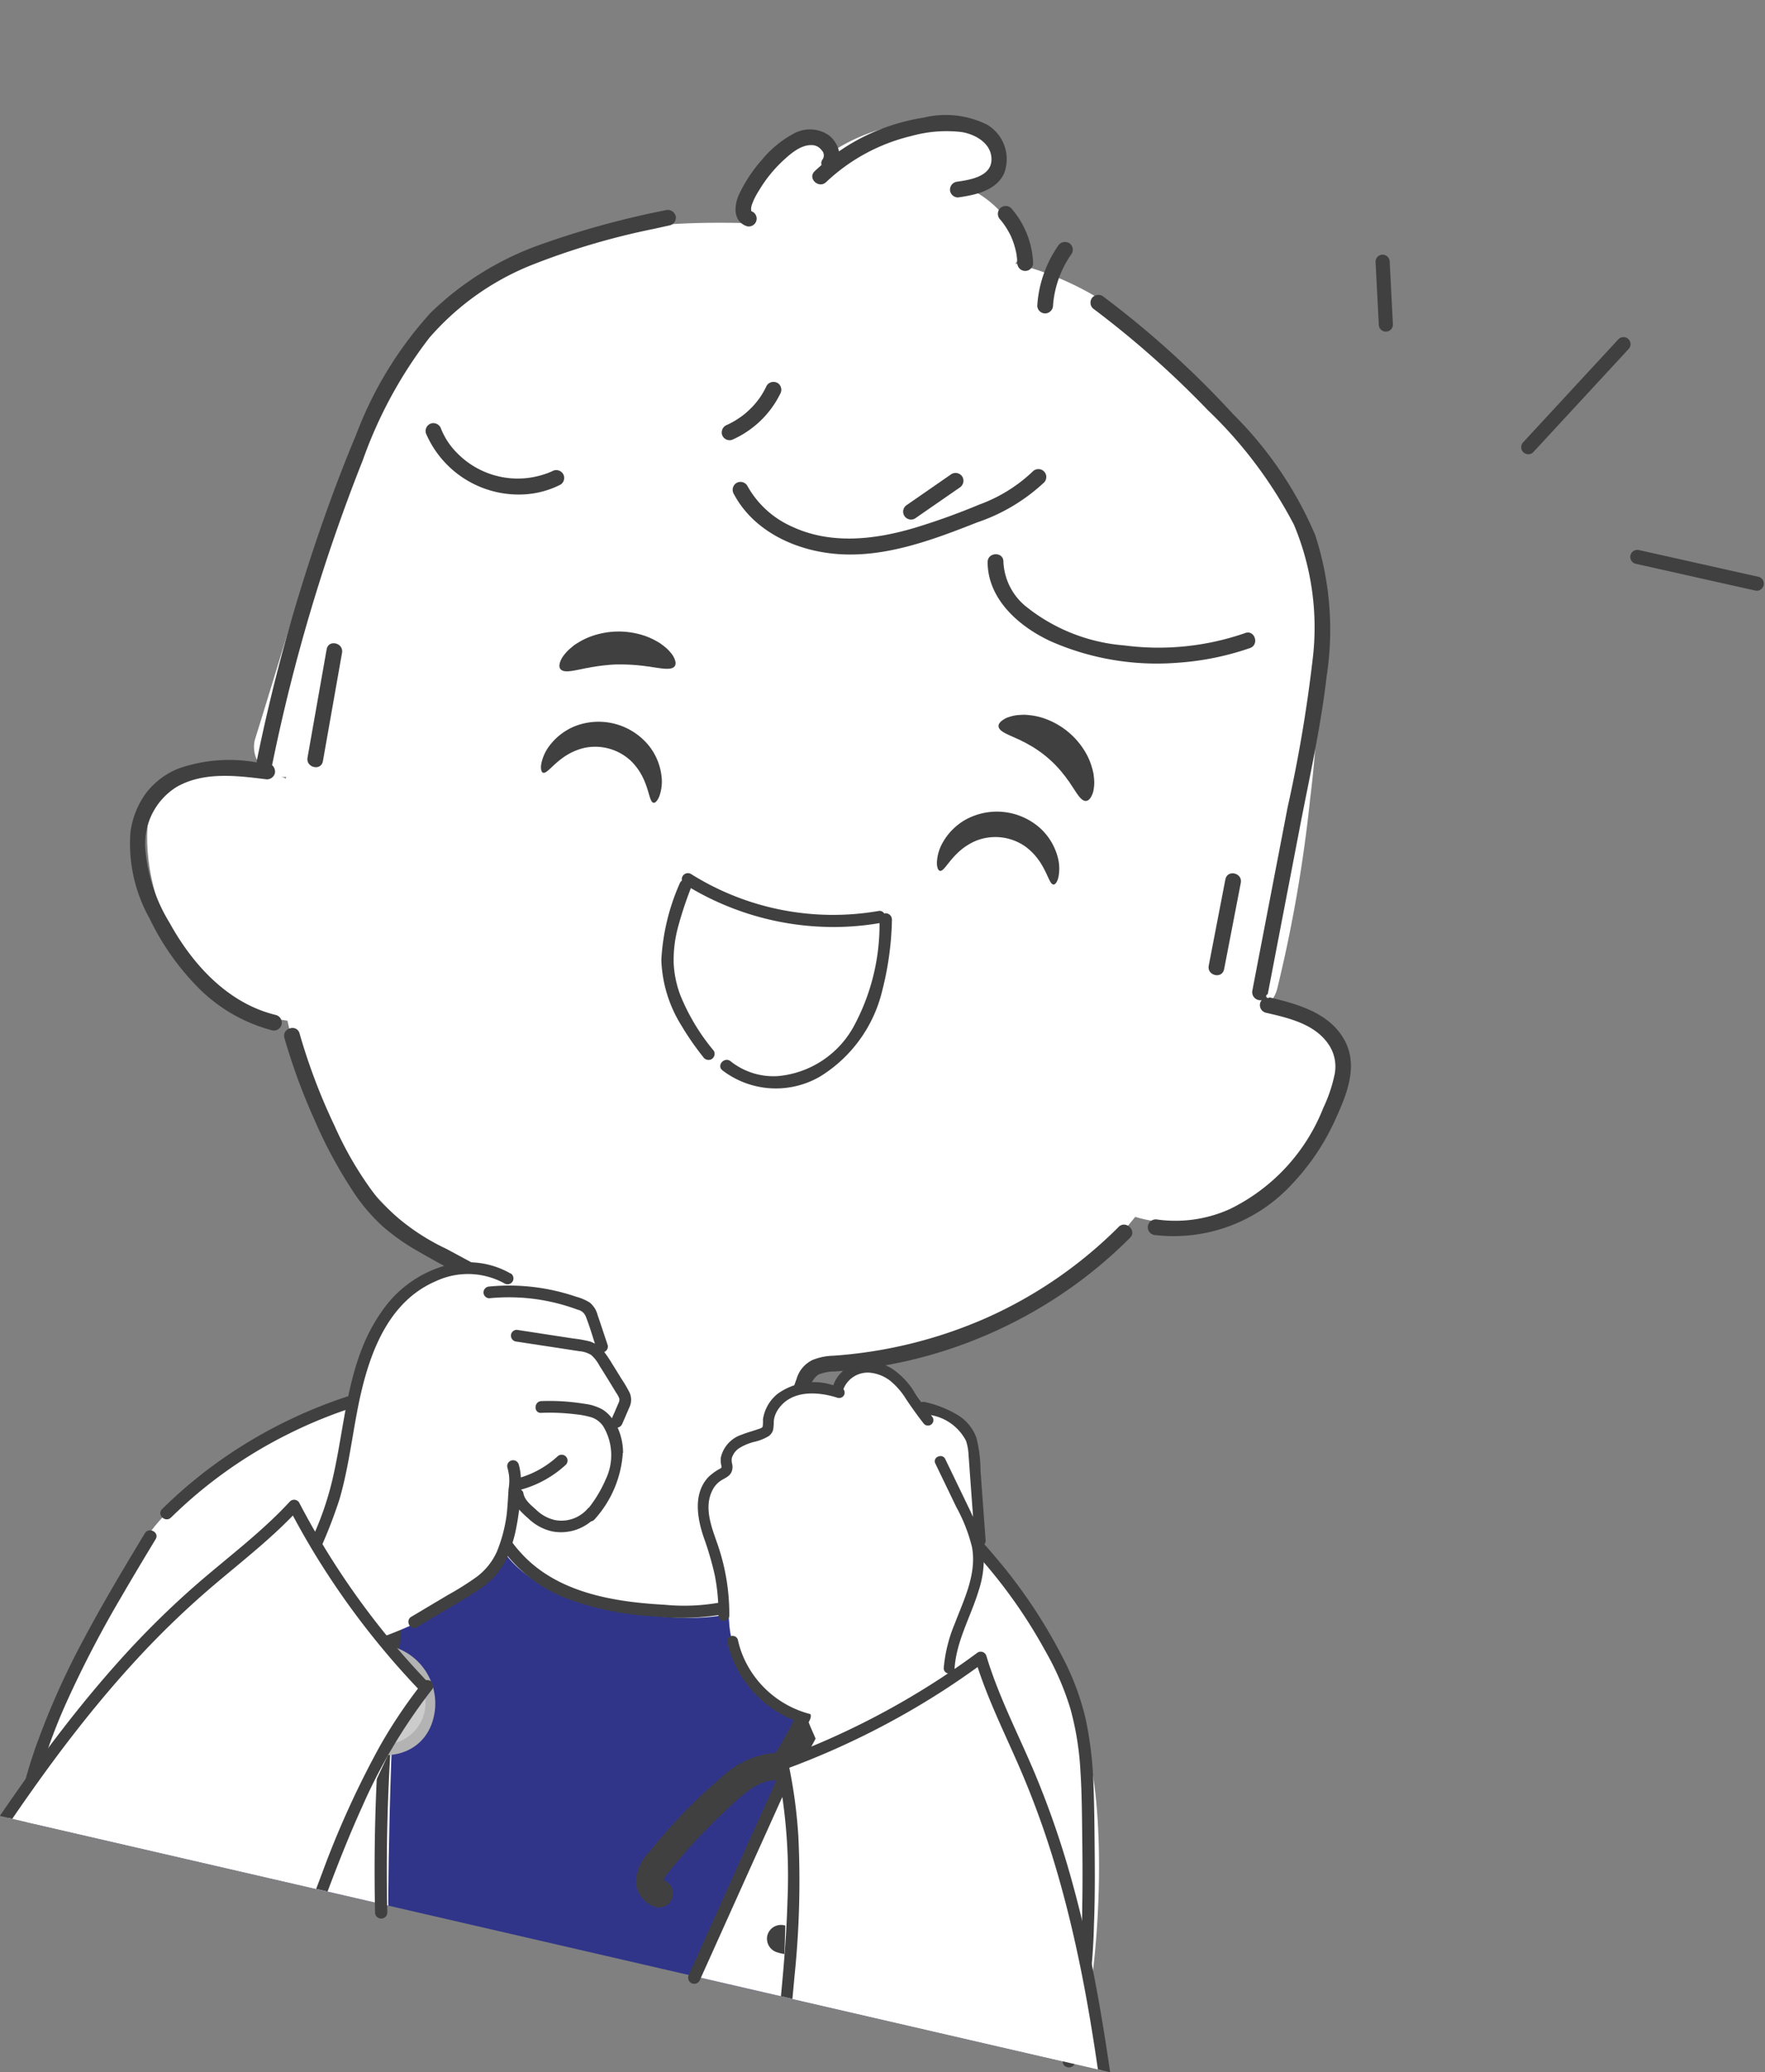 <svg xmlns="http://www.w3.org/2000/svg" width="120.604" height="141.605" viewBox="0 0 120.604 141.605">
  <rect x="0" y="0" width="120.604" height="141.605" fill="#808080" stroke="none"/>
  <g id="Group_32634" data-name="Group 32634" transform="translate(209.105 -1813.519) rotate(13)">
    <rect id="Rectangle_2822" data-name="Rectangle 2822" width="17.804" height="18.73" transform="translate(261.024 1886.977)" fill="#fff"/>
    <path id="Path_16227" data-name="Path 16227" d="M2186.146,1355.786c-7.112,1.155-12.6-6.068-12.932-11.77-.114-2.741,2.715-4.362,5.842-4.478,6.461-.331,11.281,5.377,9.953,9.527-.368,2.687-1.176,6.353-2.864,6.722" transform="translate(-1946.599 521.762)" fill="#fff"/>
    <path id="Path_16229" data-name="Path 16229" d="M2581.891,1355.786c7.112,1.155,12.6-6.068,12.932-11.77.113-2.741-2.715-4.362-5.842-4.478-6.461-.331-11.281,5.377-9.954,9.527.368,2.687,1.176,6.353,2.864,6.722" transform="translate(-2284.302 521.762)" fill="#fff"/>
    <path id="Path_16231" data-name="Path 16231" d="M2291,1120.13c0,20.558-7.5,37.224-33.741,37.224s-33.74-16.666-33.74-37.224c0-8.2.181-16.643,4.543-22.793a35.557,35.557,0,0,1,57.436-1.38c4.983,6.379,5.5,15.352,5.5,24.174" transform="translate(-1988.486 736.147)" fill="#fff"/>
    <path id="Path_16232" data-name="Path 16232" d="M2510.131,1252.123c-.317.069-.67-.326-1.17-.8q-.1-.088-.192-.184c-.065-.064-.146-.121-.217-.186-.137-.134-.311-.252-.473-.389a7.945,7.945,0,0,0-2.443-1.266c-.2-.053-.4-.128-.591-.162-.094-.021-.188-.053-.277-.07s-.177-.032-.262-.051c-.672-.137-1.2-.2-1.325-.5-.058-.144.005-.321.2-.526a2.036,2.036,0,0,1,.167-.158,1.966,1.966,0,0,1,.22-.142,2.553,2.553,0,0,1,.584-.26c.113-.035.233-.069.36-.1a4,4,0,0,1,.4-.059,4.5,4.5,0,0,1,.892-.014,5.273,5.273,0,0,1,3.536,1.833,4.529,4.529,0,0,1,.5.737,3.921,3.921,0,0,1,.181.36q.07.183.125.352a2.535,2.535,0,0,1,.124.627,1.916,1.916,0,0,1,.01.262,1.894,1.894,0,0,1-.032.228c-.057.275-.165.428-.316.464" transform="translate(-2221.319 598.595)" fill="#404040"/>
    <path id="Path_16233" data-name="Path 16233" d="M2330.611,1252.654c-.142.288-.659.327-1.339.38-.086.008-.174.014-.265.018s-.186.022-.282.029c-.191.009-.4.046-.6.065-.421.063-.871.141-1.339.256s-.9.273-1.3.422c-.193.084-.389.15-.561.235-.087.04-.179.072-.261.111s-.161.078-.24.112c-.621.282-1.093.5-1.357.313-.126-.09-.172-.27-.133-.535a1.492,1.492,0,0,1,.136-.445,2.647,2.647,0,0,1,.3-.522c.064-.09.135-.182.211-.278s.168-.18.26-.273a4.768,4.768,0,0,1,.644-.532,5.549,5.549,0,0,1,3.639-.936,4.8,4.8,0,0,1,.82.155c.126.037.247.068.36.114s.219.094.32.141a2.651,2.651,0,0,1,.513.313,1.485,1.485,0,0,1,.334.324c.162.213.208.393.142.533" transform="translate(-2071.249 595.424)" fill="#404040"/>
    <path id="Path_16234" data-name="Path 16234" d="M2499.1,1292.212c-.251.043-.516-.568-1.169-1.216a4.145,4.145,0,0,0-1.261-.868,3.565,3.565,0,0,0-3.409.367,4.134,4.134,0,0,0-1.048,1.116c-.5.773-.629,1.426-.884,1.437-.115.005-.248-.157-.326-.49a2.972,2.972,0,0,1,.075-1.43,4.106,4.106,0,0,1,1.151-1.864,4.435,4.435,0,0,1,5.187-.558,4.109,4.109,0,0,1,1.521,1.576,2.985,2.985,0,0,1,.378,1.381c-.006.342-.1.53-.215.549" transform="translate(-2211.154 564.565)" fill="#404040"/>
    <path id="Path_16235" data-name="Path 16235" d="M2332.851,1293.579c-.254.006-.428-.637-.979-1.373a4.159,4.159,0,0,0-1.122-1.041,3.566,3.566,0,0,0-3.427-.132,4.144,4.144,0,0,0-1.2.952c-.606.692-.829,1.319-1.082,1.293-.115-.011-.223-.192-.252-.532a2.983,2.983,0,0,1,.283-1.4,4.108,4.108,0,0,1,1.409-1.677,4.436,4.436,0,0,1,5.213.2,4.1,4.1,0,0,1,1.275,1.781,2.975,2.975,0,0,1,.174,1.422c-.055.338-.177.509-.292.512" transform="translate(-2072.8 563.901)" fill="#404040"/>
    <path id="Path_16237" data-name="Path 16237" d="M2404.128,1339.341a.422.422,0,0,0-.515-.292.436.436,0,0,0-.082.032.371.371,0,0,0-.385-.092,18.261,18.261,0,0,1-13.1.428.423.423,0,0,0-.515.292.4.4,0,0,0,.026.282.549.549,0,0,0-.111.273,14.827,14.827,0,0,0-.039,5.34,9.032,9.032,0,0,0,2.323,4.035,19.172,19.172,0,0,0,1.963,1.787.432.432,0,0,0,.592,0,.422.422,0,0,0,0-.592,14.221,14.221,0,0,1-3.073-3.18,7.17,7.17,0,0,1-.931-2.013,8.636,8.636,0,0,1-.269-2.477,25.574,25.574,0,0,1,.257-2.8,19.253,19.253,0,0,0,10.235.365,18.419,18.419,0,0,0,2.863-.936,14.613,14.613,0,0,1-.148,7.34,6.575,6.575,0,0,1-4.258,4.407,4.7,4.7,0,0,1-3.378-.255c-.479-.242-.9.479-.422.723a6.011,6.011,0,0,0,6.6-1.079,9.472,9.472,0,0,0,2.824-6.676,21.029,21.029,0,0,0-.453-4.916" transform="translate(-2126.411 522.227)" fill="#404040"/>
    <path id="Path_16245" data-name="Path 16245" d="M2279.8,1058.15a68.437,68.437,0,0,0-2.333-12.138,20.862,20.862,0,0,0-6.192-9.69,51,51,0,0,0-9.689-6.817,20.546,20.546,0,0,0-9.649-2.6,1.757,1.757,0,0,0-.172-1.655,6.86,6.86,0,0,0-4.611-2.723q.186,0,.374.012c2.637.146,2.628-3.955,0-4.1a12.525,12.525,0,0,0-9.483,3.792,1.828,1.828,0,0,0-2.568-.5,5.722,5.722,0,0,0-2.272,6.651c-5.687,1.172-11.322,3-15.641,7-5.661,5.247-7.149,13.108-7.838,20.455-.453,4.824-.748,9.665-1.109,14.5a2.068,2.068,0,0,0,2.05,2.05,2.091,2.091,0,0,0,2.051-2.05c.31-4.146.6-8.293.932-12.438a56.619,56.619,0,0,1,1.516-10.174q.138-.517.3-1.031a4.284,4.284,0,0,0,1.557,2.175c2.812,2.146,6.607.326,9.387-.915a48.278,48.278,0,0,0,8.735-5.058c.131-.1.258-.194.387-.29a4.863,4.863,0,0,0,1.3,4.025,6.832,6.832,0,0,0,4.421,1.765c3.677.253,7.208-1.53,10.146-3.565.975-.676,1.93-1.383,2.868-2.113a9.884,9.884,0,0,0,.127,2.583c.681,3.7,3.6,5.869,7.2,6.345,4.279.567,9.179-.725,12.112-3.9a64.069,64.069,0,0,1,1.945,9.994,96.362,96.362,0,0,1,.763,13.378c-.029,2.64,4.072,2.641,4.1,0a97.3,97.3,0,0,0-.711-12.962" transform="translate(-1976.07 789.119)" fill="#fff"/>
    <path id="Path_16246" data-name="Path 16246" d="M2369,1138.325a.548.548,0,0,0-.663.377,5.221,5.221,0,0,1-.75,1.807c-.088.138-.181.273-.281.4l-.023.028-.088.107q-.081.1-.165.187-.177.194-.372.372-.092.084-.187.164c-.077.065-.113.093-.152.122a.557.557,0,0,0-.194.738.543.543,0,0,0,.738.193,6.635,6.635,0,0,0,2.514-3.836.549.549,0,0,0-.377-.664" transform="translate(-2107.163 689.294)" fill="#404040"/>
    <path id="Path_16247" data-name="Path 16247" d="M2395.392,1148.9a10.523,10.523,0,0,1-3.063,3.037,46.113,46.113,0,0,1-3.935,2.535c-2.469,1.4-5.306,2.414-8.167,1.807a6.5,6.5,0,0,1-3.632-2.047.545.545,0,0,0-.763,0,.551.551,0,0,0,0,.763c1.917,2.212,5.056,2.836,7.843,2.405,3.254-.5,6.136-2.421,8.794-4.249a12.58,12.58,0,0,0,3.855-3.706.54.54,0,0,0-.932-.545" transform="translate(-2115.175 680.691)" fill="#404040"/>
    <path id="Path_16248" data-name="Path 16248" d="M2501.989,1187.841a18.031,18.031,0,0,1-7.87,2.686,12.262,12.262,0,0,1-7.233-1.128,4.176,4.176,0,0,1-2.1-2.6c-.161-.675-1.2-.389-1.041.287.592,2.49,3.113,3.815,5.434,4.3a18.008,18.008,0,0,0,8.7-.506,19.04,19.04,0,0,0,4.653-2.109c.586-.369.045-1.3-.545-.932" transform="translate(-2205.141 649.243)" fill="#404040"/>
    <path id="Path_16249" data-name="Path 16249" d="M2448.854,1157.942a.547.547,0,0,0-.763,0l-2.508,2.756a.54.54,0,0,0,.763.763l2.508-2.756a.549.549,0,0,0,0-.763" transform="translate(-2173.251 673.078)" fill="#404040"/>
    <path id="Path_16250" data-name="Path 16250" d="M2257.944,1187.3a.551.551,0,0,0-.763,0,5.792,5.792,0,0,1-6.627.234,4.911,4.911,0,0,1-1.427-1.363.553.553,0,0,0-.738-.194.544.544,0,0,0-.193.738,6.894,6.894,0,0,0,7.592,2.521,6.229,6.229,0,0,0,2.156-1.174.543.543,0,0,0,0-.763" transform="translate(-2008.969 649.668)" fill="#404040"/>
    <path id="Path_16251" data-name="Path 16251" d="M2366.251,1015.4a6.367,6.367,0,0,0-4.258.523,14.105,14.105,0,0,0-3.447,1.991,13.5,13.5,0,0,0-1.671,1.558,1.94,1.94,0,0,0-.886-.9,2.287,2.287,0,0,0-2.466.471,7.2,7.2,0,0,0-1.639,2.152,10.121,10.121,0,0,0-.993,2.634c-.184.838-.024,1.946,1.012,2.042a.536.536,0,0,0,.058-1.069l-.019-.031c.014.042.01.031-.011-.033a.9.9,0,0,1-.038-.362,4.674,4.674,0,0,1,.255-1.064,9.2,9.2,0,0,1,1.147-2.364c.4-.592.944-1.345,1.7-1.482a.835.835,0,0,1,.7.191.493.493,0,0,1,.2.629.436.436,0,0,0,.028.362c-.125.172-.247.345-.364.523-.383.582.551,1.123.932.545a12.788,12.788,0,0,1,4.961-4.378,8.943,8.943,0,0,1,3.294-1.038c.986-.063,2.231.318,2.421,1.447.181,1.072-1.138,1.611-1.933,1.917a.555.555,0,0,0-.377.664.543.543,0,0,0,.663.377c1.095-.422,2.4-1.019,2.684-2.288a2.736,2.736,0,0,0-1.948-3.02" transform="translate(-2094.481 791.788)" fill="#404040"/>
    <path id="Path_16252" data-name="Path 16252" d="M2458.938,1050.351a6.065,6.065,0,0,0-2.307-3.307.542.542,0,0,0-.738.194.555.555,0,0,0,.194.738l.094.069,0,0,.018.015c.054.045.108.089.161.135q.168.146.323.306t.3.331l.067.083.007.011c.046.063.092.126.137.19a5.523,5.523,0,0,1,.43.75c.017.035.032.071.049.106l.008.018v0c.025.065.052.13.076.2q.08.22.14.446a.54.54,0,0,0,1.041-.287" transform="translate(-2181.906 765.348)" fill="#404040"/>
    <path id="Path_16253" data-name="Path 16253" d="M2529.2,1119.82c-1.389-1.684-3.732-1.789-5.741-1.795a.127.127,0,1,1-.16-.179q-.213-5.759-.425-11.519c-.13-3.514-.145-7.058-.54-10.554a20.9,20.9,0,0,0-2.942-9.249,25.942,25.942,0,0,0-7.3-6.764,64.719,64.719,0,0,0-9.213-5.273q-.6-.283-1.215-.553a.557.557,0,0,0-.739.193.544.544,0,0,0,.194.738,65.03,65.03,0,0,1,9.2,5,30.059,30.059,0,0,1,7.508,6.313,18.144,18.144,0,0,1,3.322,8.739,98.62,98.62,0,0,1,.6,10.176q.208,5.679.418,11.358.026.7.052,1.393a.554.554,0,0,0,.767.483.537.537,0,0,0,.472.775c1.567,0,3.386-.01,4.625,1.11a2.692,2.692,0,0,1,.9,1.9,10.121,10.121,0,0,1-.237,2.438,12.971,12.971,0,0,1-4.657,8.17,9.035,9.035,0,0,1-4.668,1.819.553.553,0,0,0-.54.539.544.544,0,0,0,.54.54,10.985,10.985,0,0,0,8.364-5.424,15.836,15.836,0,0,0,1.948-5.088c.359-1.755.7-3.793-.531-5.288" transform="translate(-2219.403 742.948)" fill="#404040"/>
    <path id="Path_16254" data-name="Path 16254" d="M2194.344,1079.868a.551.551,0,0,0-.738-.194,60,60,0,0,0-7.843,4.239,20.594,20.594,0,0,0-6.228,6.213,26.042,26.042,0,0,0-3.081,9.265c-.609,3.561-1.021,7.163-1.292,10.765q-.416,5.513-.336,11.049.01.691.028,1.382a.589.589,0,0,0,.021.137,10.525,10.525,0,0,0-5.1,1.6,5.284,5.284,0,0,0-1.792,2.131,5.793,5.793,0,0,0-.436,2.9,10.444,10.444,0,0,0,2.58,5.391,17.445,17.445,0,0,0,4.1,3.734,11.036,11.036,0,0,0,5.813,1.846.54.54,0,0,0,0-1.079c-3.378-.033-6.335-2.082-8.513-4.518a11.413,11.413,0,0,1-2.744-4.558,4.566,4.566,0,0,1,1.129-4.575c1.547-1.442,3.79-1.679,5.8-1.89a.555.555,0,0,0,.539-.54.585.585,0,0,0-.318-.5.573.573,0,0,0,.006-.089q-.138-5.421.2-10.84.338-5.4,1.153-10.764a30.237,30.237,0,0,1,2.546-9.167,18.175,18.175,0,0,1,5.711-6.437,49.426,49.426,0,0,1,7.608-4.294l1-.478a.544.544,0,0,0,.194-.738" transform="translate(-1941.856 738.171)" fill="#404040"/>
    <path id="Path_16255" data-name="Path 16255" d="M2480.618,1055.86a.553.553,0,0,0-.664.377,8.076,8.076,0,0,0-.458,4.3.544.544,0,0,0,.664.377.553.553,0,0,0,.377-.664,7.032,7.032,0,0,1,.458-3.731.543.543,0,0,0-.377-.664" transform="translate(-2201.527 757.961)" fill="#404040"/>
    <path id="Path_16256" data-name="Path 16256" d="M2229.988,1283.157c-.036-.691-1.115-.7-1.079,0q.2,3.758.392,7.516c.036.691,1.115.7,1.079,0q-.2-3.758-.392-7.516" transform="translate(-1992.973 569.126)" fill="#404040"/>
    <path id="Path_16257" data-name="Path 16257" d="M2608.592,1292.122c-.025-.692-1.1-.7-1.08,0q.109,3.007.218,6.013c.024.692,1.1.7,1.079,0q-.108-3.007-.217-6.013" transform="translate(-2308.202 561.663)" fill="#404040"/>
    <path id="Path_16258" data-name="Path 16258" d="M2269.517,1455.475a2.066,2.066,0,0,0-.454-1.358,2.458,2.458,0,0,0-1.187-.6c-2.125-.592-4.254-1.17-6.381-1.755a15.039,15.039,0,0,1-5.352-2.3,24.022,24.022,0,0,1-4-4.181,40.771,40.771,0,0,1-3.75-5.614c-.338-.607-1.27-.063-.932.545a41.57,41.57,0,0,0,3.237,4.957,31.749,31.749,0,0,0,3.883,4.384,12.415,12.415,0,0,0,2.321,1.692,14.811,14.811,0,0,0,2.8,1.131c2.029.622,4.094,1.142,6.14,1.7.583.161,1.167.319,1.75.481.4.111.753.2.827.655a10.193,10.193,0,0,1,.053,1.677c0,.61-.033,1.219-.083,1.827a.545.545,0,0,0,.54.54.55.55,0,0,0,.539-.54,23.255,23.255,0,0,0,.051-3.237" transform="translate(-2008.359 438.609)" fill="#404040"/>
    <path id="Path_16259" data-name="Path 16259" d="M2499.729,1441.553a30.085,30.085,0,0,1-7.327,8.029,31.2,31.2,0,0,1-9.719,4.94,4.06,4.06,0,0,0-1.273.583,2.068,2.068,0,0,0-.787,1.522c-.16,1.3-.295,2.6-.442,3.9a.542.542,0,0,0,.539.539.552.552,0,0,0,.54-.539q.2-1.716.39-3.431a1.52,1.52,0,0,1,.362-1.1,2.936,2.936,0,0,1,1.03-.452,32.065,32.065,0,0,0,5.1-2.031,31.631,31.631,0,0,0,8.746-6.525,31.085,31.085,0,0,0,3.768-4.887c.368-.591-.565-1.133-.932-.545" transform="translate(-2202.184 437.023)" fill="#404040"/>
    <path id="Path_16260" data-name="Path 16260" d="M2358.149,1557.08a7.186,7.186,0,0,0-4.269,7.32,9.79,9.79,0,0,0,4.931,7.253,17.253,17.253,0,0,0,16.64-.55,9.827,9.827,0,0,0,4.407-6.748,7.21,7.21,0,0,0-3.347-7.086Z" transform="translate(-2097 340.623)" fill="#fff"/>
    <path id="Path_16261" data-name="Path 16261" d="M2293.91,1594.367c-.449-6.09-1.367-15.6-3.578-20.375a28.185,28.185,0,0,0-24.38-16.723s8.862,13.615-10.05,13.913c-15.416.243-8.313-14.1-8.313-14.1-9.27,1.671-18.469,6.915-22.961,15.193-2.284,4.209-3.45,14.927-3.566,22.094Z" transform="translate(-1986.441 340.623)" fill="#303589"/>
    <path id="Path_16262" data-name="Path 16262" d="M2389.707,1600.639a6.485,6.485,0,0,1-2.829,3.662,13.887,13.887,0,0,1-5.239,1.807c-3.5.611-7.473.863-10.5-1.33a6.414,6.414,0,0,1-2.661-4.1.422.422,0,0,0-.515-.292.429.429,0,0,0-.292.515,7.007,7.007,0,0,0,2.455,4.138,9.786,9.786,0,0,0,4.842,2.152,19.946,19.946,0,0,0,6.184-.158,16.564,16.564,0,0,0,5.71-1.742,7.5,7.5,0,0,0,3.653-4.429.419.419,0,0,0-.807-.223" transform="translate(-2108.501 304.601)" fill="#404040"/>
    <path id="Path_16263" data-name="Path 16263" d="M2238.152,1572.471c-.227-4.33.676-9.677,3.485-13.152-8.205,2.174-16.444,7.435-20.451,14.818-2.284,4.209-4.142,14.927-4.258,22.094h25.427c-.182-.6-3.875-17.5-4.2-23.761" transform="translate(-1982.999 338.758)" fill="#fff"/>
    <path id="Path_16264" data-name="Path 16264" d="M2343.126,1577.638c-.34-2.589-.638-5.2-.767-7.8a27.752,27.752,0,0,1,.5-7.515,15.2,15.2,0,0,1,3.235-6.695.428.428,0,0,0,0-.592.423.423,0,0,0-.592,0c-3.271,3.737-4.134,8.836-4.022,13.654.061,2.641.352,5.281.675,7.9q.49,3.976,1.213,7.919.81,4.406,1.913,8.75a.419.419,0,0,0,.807-.222,133.333,133.333,0,0,1-2.962-15.4" transform="translate(-2086.695 342.428)" fill="#404040"/>
    <path id="Path_16265" data-name="Path 16265" d="M2242.8,1571.91a31.312,31.312,0,0,1,6.537-7.379,31.836,31.836,0,0,1,8.418-5,31.228,31.228,0,0,1,5.343-1.6.419.419,0,0,0-.222-.807,32.037,32.037,0,0,0-9.425,3.557,32.842,32.842,0,0,0-7.892,6.266,31.854,31.854,0,0,0-3.481,4.533c-.289.456.435.877.723.422" transform="translate(-2003.882 340.588)" fill="#404040"/>
    <path id="Path_16266" data-name="Path 16266" d="M2216.914,1652.678c-.842,2.583-1.681,5.168-2.387,7.792a53.757,53.757,0,0,0-1.583,8.016,35.008,35.008,0,0,0-.217,4.549.419.419,0,0,0,.837,0,38.012,38.012,0,0,1,.745-7.962,75.623,75.623,0,0,1,2.016-7.8c.449-1.463.922-2.919,1.4-4.374.167-.513-.64-.733-.807-.223" transform="translate(-1979.495 261.268)" fill="#404040"/>
    <path id="Path_16267" data-name="Path 16267" d="M2494.1,1566.129c1.74,6.8-2.772,27.534-3.407,29.18h26.5c.495-5.6-1.364-15.6-3.574-20.375-4.361-9.419-12.716-16.352-24.38-16.723,1.842,2.309,4.124,5.027,4.864,7.918" transform="translate(-2209.728 339.68)" fill="#fff"/>
    <path id="Path_16268" data-name="Path 16268" d="M2492.214,1561.678a12.48,12.48,0,0,0-3.855-5.212q-.326-.25-.67-.473c-.453-.294-.873.43-.423.723a11.132,11.132,0,0,1,3.94,4.73,16.493,16.493,0,0,1,1.423,6.43,37.649,37.649,0,0,1-.84,8.147c-.515,2.718-1.071,5.428-1.61,8.141q-.815,4.1-1.629,8.207l-.2,1.021a.43.43,0,0,0,.292.515.422.422,0,0,0,.515-.292q.827-4.165,1.653-8.329c.553-2.784,1.115-5.567,1.657-8.353a43.873,43.873,0,0,0,1.012-8.321,18.077,18.077,0,0,0-1.263-6.933" transform="translate(-2207.924 341.584)" fill="#404040"/>
    <path id="Path_16269" data-name="Path 16269" d="M2686.248,1051.423l4.778-8.362a.483.483,0,0,0-.833-.487l-4.778,8.362a.483.483,0,0,0,.833.487" transform="translate(-2373.01 769.201)" fill="#404040"/>
    <path id="Path_16270" data-name="Path 16270" d="M2612.545,1036.218l-1.195-4.181a.483.483,0,0,0-.93.256l1.195,4.181a.483.483,0,0,0,.93-.257" transform="translate(-2310.607 778.062)" fill="#404040"/>
    <path id="Path_16272" data-name="Path 16272" d="M2329.406,1680.156a4.053,4.053,0,0,0-4.4-3.781,1.035,1.035,0,0,0-.517.185,3.67,3.67,0,0,0-3.1,3.034c-.369,2.412,1.591,3.969,3.815,4.21,2.328.253,4.361-1.158,4.2-3.648" transform="translate(-2069.936 241.311)" fill="#b3b3b3"/>
    <path id="Path_16273" data-name="Path 16273" d="M2331.327,1681.242a.961.961,0,0,0-.71-.325,3.188,3.188,0,0,0-3.344,3.018c-.083,1.96,1.413,2.937,3.21,2.929a2.844,2.844,0,0,0,.844-5.622" transform="translate(-2074.87 237.516)" fill="#ccc"/>
    <path id="Path_16274" data-name="Path 16274" d="M2333.593,1548.869c-2.18.075-4.559.234-6.358,1.608-1.988,1.52-2.43,4.02-2.636,6.369-.457,5.238.531,10.481,1.879,15.533a2.163,2.163,0,0,0-.643,2.281,2.435,2.435,0,0,0,2.963,1.452,2.564,2.564,0,0,0,.88-3.724,1.688,1.688,0,0,0-1.269-.567,46.2,46.2,0,0,1-1.9-13.394c.066-1.994.1-4.663,1.667-6.135,1.4-1.312,3.612-1.352,5.412-1.414,1.289-.044,1.295-2.053,0-2.009" transform="translate(-2072.553 347.459)" fill="#404040"/>
    <path id="Path_16275" data-name="Path 16275" d="M2474.081,1569.917a43.688,43.688,0,0,0,1.493-6.855,32.1,32.1,0,0,0,.293-7.491,10.831,10.831,0,0,0-2.375-6.14,6.883,6.883,0,0,0-5.256-2.47.955.955,0,0,0,0,1.909c4.211-.083,5.708,4.657,5.807,8.077a39.36,39.36,0,0,1-1.927,12.862,6.165,6.165,0,0,0-3.293,2.542,35.891,35.891,0,0,0-3.585,5.97.687.687,0,0,0-.109.172,3.106,3.106,0,0,0-.337,2.081,1.941,1.941,0,0,0,1.481,1.328.955.955,0,0,0,.507-1.841c-.025-.007-.13-.062-.177-.073a.111.111,0,0,1,0-.021l.03-.092c.021-.067.041-.133.062-.2a37.251,37.251,0,0,1,2.856-5.067c.771-1.142,1.919-3.2,3.567-2.969,1.755.249,2.446,2.187,2.713,3.693a15.778,15.778,0,0,1-.133,5.834c-.127.005-.254,0-.381,0a.963.963,0,0,0-.954.955.973.973,0,0,0,.954.955,2.688,2.688,0,0,0,1.475-.294,1.7,1.7,0,0,0,.827-1.4.777.777,0,0,0,0-.115c.67-3.7.761-10.008-3.54-11.356" transform="translate(-2189.314 349.049)" fill="#404040"/>
    <path id="Path_16276" data-name="Path 16276" d="M2546.529,1588.759c-.3-1.577-.664-3.144-1.039-4.706-.361-1.5-.716-3-1.124-4.49a25.461,25.461,0,0,0-1.513-4.229,17.743,17.743,0,0,0-2.445-3.724,35.617,35.617,0,0,0-6.125-5.75,21.816,21.816,0,0,0-7.281-3.649c-.322-.086-.646-.161-.972-.228a.429.429,0,0,0-.515.292.423.423,0,0,0,.292.515,19.984,19.984,0,0,1,7.234,3.209,34.987,34.987,0,0,1,6.065,5.39,19.042,19.042,0,0,1,2.555,3.461,19.974,19.974,0,0,1,1.634,4.023c.429,1.429.771,2.883,1.125,4.332.375,1.534.742,3.071,1.066,4.616a45.3,45.3,0,0,1,1.109,9.359q0,.59-.025,1.179c-.021.539.816.538.837,0a41.957,41.957,0,0,0-.88-9.6" transform="translate(-2239.92 336.549)" fill="#404040"/>
    <path id="Path_16277" data-name="Path 16277" d="M2540.693,1540.52s-1.3-7.376-2.2-8.082a18.675,18.675,0,0,0-3.926-1.62s4.3,12.019,6.124,9.7" transform="translate(-2247.47 362.489)" fill="#fff"/>
    <path id="Path_16278" data-name="Path 16278" d="M2477.245,1536.687c.09-1.195.2-2.39.266-3.586a5.187,5.187,0,0,0-.251-2.2.37.37,0,0,0-.059-.266l-2.524-3.85c-.8-1.216-1.56-2.464-2.422-3.636a7.466,7.466,0,0,0-2.863-2.558,3.009,3.009,0,0,0-3.254.381,2.248,2.248,0,0,0-.8,1.583s0,.009,0,.013a4.03,4.03,0,0,0-3,.772,2.733,2.733,0,0,0-.877,2.684,2.553,2.553,0,0,0-2.179,3.032,2.835,2.835,0,0,0-.5.962,3.214,3.214,0,0,0-.1,1.463,5.231,5.231,0,0,0,.643,1.638c.3.525.638,1.023.948,1.54a8.241,8.241,0,0,1,.721,1.568c.38,1.106.584,2.263.942,3.376a6.775,6.775,0,0,0,1.726,2.908,7.587,7.587,0,0,0,2.711,1.572c.972.344,2.275.738,2.275.738.054.259.979,1.328,1.06,1.591a.741.741,0,0,0,.5.525,2.16,2.16,0,0,0,.765-.01,13.663,13.663,0,0,0,1.519-.237,13.245,13.245,0,0,0,2.8-.952,9.107,9.107,0,0,0,1.266-.69,2.075,2.075,0,0,0,.868-1.016,2.409,2.409,0,0,0-.285-1.63c-.17-.429-.347-.855-.53-1.28a9.064,9.064,0,0,0,.3-1.2,31.963,31.963,0,0,0,.325-3.242" transform="translate(-2184.254 371.253)" fill="#fff"/>
    <path id="Path_16280" data-name="Path 16280" d="M2474.481,1529.886c-.034-.1-.073-.189-.112-.283a.4.4,0,0,0,.1-.419l-1.415-4.578a9.035,9.035,0,0,0-.774-2.1,3.058,3.058,0,0,0-1.509-1.191,7.543,7.543,0,0,0-2.437-.387.459.459,0,0,0-.259.064q-.309-.275-.612-.558a5.4,5.4,0,0,0-1.566-1.1,2.948,2.948,0,0,0-3.3.523,2.29,2.29,0,0,0-.646,1.364,4.224,4.224,0,0,0-3.582,1.43,2.749,2.749,0,0,0-.577,1.928,2.473,2.473,0,0,1,.091.479c-.013.111-.19.192-.275.246-.32.207-.661.379-.975.6a2.15,2.15,0,0,0-1.06,1.845,1.55,1.55,0,0,0,.145.512c.06.136.082.147-.023.25a3.511,3.511,0,0,0-.66.757c-.75,1.323-.119,2.852.6,4.028a21.933,21.933,0,0,1,1.315,2.331,13.552,13.552,0,0,1,.884,2.64.382.382,0,0,0,.413.325.374.374,0,0,0,.325-.412,14.533,14.533,0,0,0-1.783-4.431c-.674-1.1-1.632-2.35-1.261-3.727a1.662,1.662,0,0,1,.385-.706c.224-.238.512-.4.591-.744a.872.872,0,0,0-.066-.533,1.046,1.046,0,0,1-.125-.416,1.24,1.24,0,0,1,.371-.8,3.658,3.658,0,0,1,.859-.614,3.3,3.3,0,0,0,.892-.614.8.8,0,0,0,.193-.474,2.84,2.84,0,0,0-.086-.576,1.711,1.711,0,0,1,.08-.8c.544-1.557,2.331-1.877,3.781-1.76a.381.381,0,0,0,.423-.311.394.394,0,0,0-.143-.352,1.784,1.784,0,0,1,1.575-1.51,2.678,2.678,0,0,1,1.432.244,4.971,4.971,0,0,1,1.318.967c.508.475,1.025.936,1.569,1.37a.372.372,0,0,0,.46-.583l-.128-.105a3.352,3.352,0,0,1,2.73,1.172,3.585,3.585,0,0,1,.39.913c.113.356.221.714.331,1.071l.664,2.148q.128.414.256.828c-.135-.176-.273-.35-.411-.522l-2.328-2.9c-.3-.372-.893.073-.593.448l2.058,2.567a11.242,11.242,0,0,1,1.659,2.418c.747,1.7.283,3.6.038,5.365a10.213,10.213,0,0,0-.057,3.122c.08.469.819.385.738-.087-.32-1.87.276-3.723.4-5.582a6.861,6.861,0,0,0-.3-2.765" transform="translate(-2180.968 372.284)" fill="#404040"/>
    <path id="Path_16281" data-name="Path 16281" d="M2485.819,1644.9a6.848,6.848,0,0,1-5.038-2.437,6.416,6.416,0,0,1-.881-1.369c-.2-.43-.894-.154-.688.28a7.587,7.587,0,0,0,4.74,3.987,6.956,6.956,0,0,0,1.756.274c.2,0,.314-.73.112-.735" transform="translate(-2201.346 270.85)" fill="#404040"/>
    <path id="Path_16282" data-name="Path 16282" d="M2540.335,1651.814c-3.819-9.167-8.562-18.446-14.608-25.738a39.141,39.141,0,0,1-10.968,10.324q1.784,7.672,3.245,15.414Z" transform="translate(-2230.977 283.176)" fill="#fff"/>
    <path id="Path_16283" data-name="Path 16283" d="M2512.6,1643.79c.447,2.189.77,4.4,1.063,6.613h.805c-.072-.531-.142-1.063-.216-1.594a63.087,63.087,0,0,0-1.882-9.3,33.948,33.948,0,0,0-1.662-4.448,54.653,54.653,0,0,0,9.041-7.482q1-1.032,1.948-2.118c1.232,2.043,2.74,3.9,4.164,5.811a60.151,60.151,0,0,1,4.1,6.3c1.234,2.174,2.346,4.415,3.374,6.694.911,2.02,1.751,4.071,2.555,6.135h.859c-.733-1.891-1.5-3.769-2.312-5.626-1.006-2.289-2.093-4.545-3.295-6.738a60.98,60.98,0,0,0-4-6.372c-1.51-2.093-3.181-4.073-4.547-6.268q-.252-.4-.489-.819a.406.406,0,0,0-.632-.081,53.7,53.7,0,0,1-8.653,8.106q-1.238.924-2.528,1.774a.431.431,0,0,0-.381.015.411.411,0,0,0-.144.55,37.689,37.689,0,0,1,2.833,8.845" transform="translate(-2226.775 284.586)" fill="#404040"/>
    <path id="Path_16284" data-name="Path 16284" d="M2322.465,1527.329a8.75,8.75,0,0,0-.262-1.18,4.374,4.374,0,0,0-1.976-4.6c-.708-2.186-3.359-3.53-5.742-3.358a8.513,8.513,0,0,0-1.579.269,5.468,5.468,0,0,0-5.341.524,8.688,8.688,0,0,0-3.3,5.755,28.5,28.5,0,0,0-.028,6.794,21.648,21.648,0,0,1-.286,6.776c-.443,1.762-1.273,3.745-.279,5.266a3.5,3.5,0,0,0,3.377,1.308,8.6,8.6,0,0,0,2.872-1.032s5.8-3.749,6.647-6.99a6.838,6.838,0,0,0-.638-4.868l.773.9a3.624,3.624,0,0,0,5.291-1.118,6.724,6.724,0,0,0,.471-4.447" transform="translate(-2054.831 373.172)" fill="#fff"/>
    <path id="Path_16287" data-name="Path 16287" d="M2310.668,1515.891a5.771,5.771,0,0,0-4.646.579,7.863,7.863,0,0,0-3.332,3.9c-1.591,3.836-.686,8.038-.712,12.045a20.885,20.885,0,0,1-.318,3.479c-.2,1.159-.488,2.3-.769,3.444a.412.412,0,0,0,.251.51.406.406,0,0,0,.51-.251,33.163,33.163,0,0,0,1.1-6.054c.109-1.967-.081-3.932-.166-5.9-.154-3.529.093-7.776,3.2-10.069a5.173,5.173,0,0,1,4.631-.929.4.4,0,0,0,.259-.762" transform="translate(-2052.894 375.131)" fill="#404040"/>
    <path id="Path_16288" data-name="Path 16288" d="M2362.067,1529.677a4.2,4.2,0,0,0-.75-1.6.45.45,0,0,0,.253-.35c.071-.389.145-.777.212-1.166a1.192,1.192,0,0,0-.2-.991,9.079,9.079,0,0,0-.77-.812q-.414-.424-.834-.842a8.989,8.989,0,0,0-.716-.673.4.4,0,0,0,.129-.5c-.379-.619-.754-1.239-1.137-1.855a1.633,1.633,0,0,0-.714-.711,3.449,3.449,0,0,0-1-.181,14.241,14.241,0,0,0-3.838.129,13.926,13.926,0,0,0-2.084.523.416.416,0,0,0-.314.474.405.405,0,0,0,.475.314,13.556,13.556,0,0,1,3.427-.683,13.742,13.742,0,0,1,1.768,0q.433.028.863.084a.764.764,0,0,1,.643.317c.372.538.7,1.116,1.034,1.68a1.735,1.735,0,0,0-.395-.071,8.393,8.393,0,0,0-1.135.06l-1.186.089-2.687.2a.4.4,0,0,0-.314.475.413.413,0,0,0,.475.314c1.435-.108,2.871-.22,4.307-.324a1.829,1.829,0,0,1,.857.067,2.529,2.529,0,0,1,.709.577q.759.75,1.5,1.518a2.076,2.076,0,0,1,.334.367.515.515,0,0,1,.011.348c-.06.362-.13.724-.2,1.085a2.371,2.371,0,0,0-.785-.446,3.4,3.4,0,0,0-1.272-.094,14.7,14.7,0,0,0-2.9.481c-.5.136-.341.925.161.788a14.339,14.339,0,0,1,2.314-.434,5.818,5.818,0,0,1,1.123-.041,1.585,1.585,0,0,1,.9.409,3.829,3.829,0,0,1,.983,3.523,8.826,8.826,0,0,1-.664,2.091.587.587,0,0,0-.1.146,2.367,2.367,0,0,1-2,1.231,2.69,2.69,0,0,1-1.4-.4c-.4-.221-.9-.45-1.093-.889a.35.35,0,0,0-.228-.21,7.4,7.4,0,0,0,2.6-2.337.4.4,0,0,0-.666-.452,6.554,6.554,0,0,1-2.124,1.974,3.8,3.8,0,0,0-.331-.812.4.4,0,1,0-.721.355,3.7,3.7,0,0,1,.188.391c.014.034.027.067.04.1l.013.036c.018.067.042.132.06.2a3.623,3.623,0,0,1,.084.414c.01.067.016.135.022.2,0,.014,0,.028,0,.042,0,.04.264,1.468.292,2a10.125,10.125,0,0,1-.1,2.368,4.382,4.382,0,0,1-.969,2.015,19.845,19.845,0,0,1-1.642,1.651l-2.088,2c-.374.358.152.967.527.608l1.914-1.833c.608-.582,1.234-1.149,1.791-1.781a5.127,5.127,0,0,0,1.18-2.17,9.294,9.294,0,0,0,.2-2.517c-.012-.368-.042-.734-.08-1.1a7.043,7.043,0,0,0,.739.445,3.442,3.442,0,0,0,1.794.5,3.209,3.209,0,0,0,2.428-1.257.47.47,0,0,0,.237-.241,7.5,7.5,0,0,0,.833-4.821" transform="translate(-2094.042 371.564)" fill="#404040"/>
    <path id="Path_16289" data-name="Path 16289" d="M2232.079,1654q1.429-7.518,3.162-14.974a39.148,39.148,0,0,1-10.968-10.324c-5.949,7.175-10.637,16.274-14.425,25.3Z" transform="translate(-1977.104 280.988)" fill="#fff"/>
    <path id="Path_16290" data-name="Path 16290" d="M2206.991,1652.589c.752-1.916,1.537-3.819,2.383-5.7,1.028-2.278,2.14-4.519,3.374-6.693a60.159,60.159,0,0,1,4.1-6.3c1.425-1.91,2.932-3.768,4.164-5.812q.946,1.084,1.948,2.118a54.646,54.646,0,0,0,9.041,7.482,33.972,33.972,0,0,0-1.662,4.448,63.143,63.143,0,0,0-1.882,9.3c-.054.384-.1.769-.157,1.154h.8c.278-2.067.587-4.13,1-6.174a37.682,37.682,0,0,1,2.833-8.845.411.411,0,0,0-.145-.551.431.431,0,0,0-.38-.015q-1.289-.852-2.528-1.774a53.723,53.723,0,0,1-8.654-8.106.405.405,0,0,0-.632.081q-.237.414-.489.819c-1.366,2.194-3.037,4.175-4.547,6.267a60.958,60.958,0,0,0-4,6.372c-1.2,2.193-2.289,4.448-3.295,6.738-.753,1.713-1.461,3.444-2.142,5.186Z" transform="translate(-1974.008 282.4)" fill="#404040"/>
    <path id="Path_17419" data-name="Path 17419" d="M2739.454,1126.475l8.362-.055a.482.482,0,0,0,0-.964l-8.362.055a.482.482,0,0,0,0,.964" transform="translate(-2417.672 699.998)" fill="#404040"/>
  </g>
</svg>
